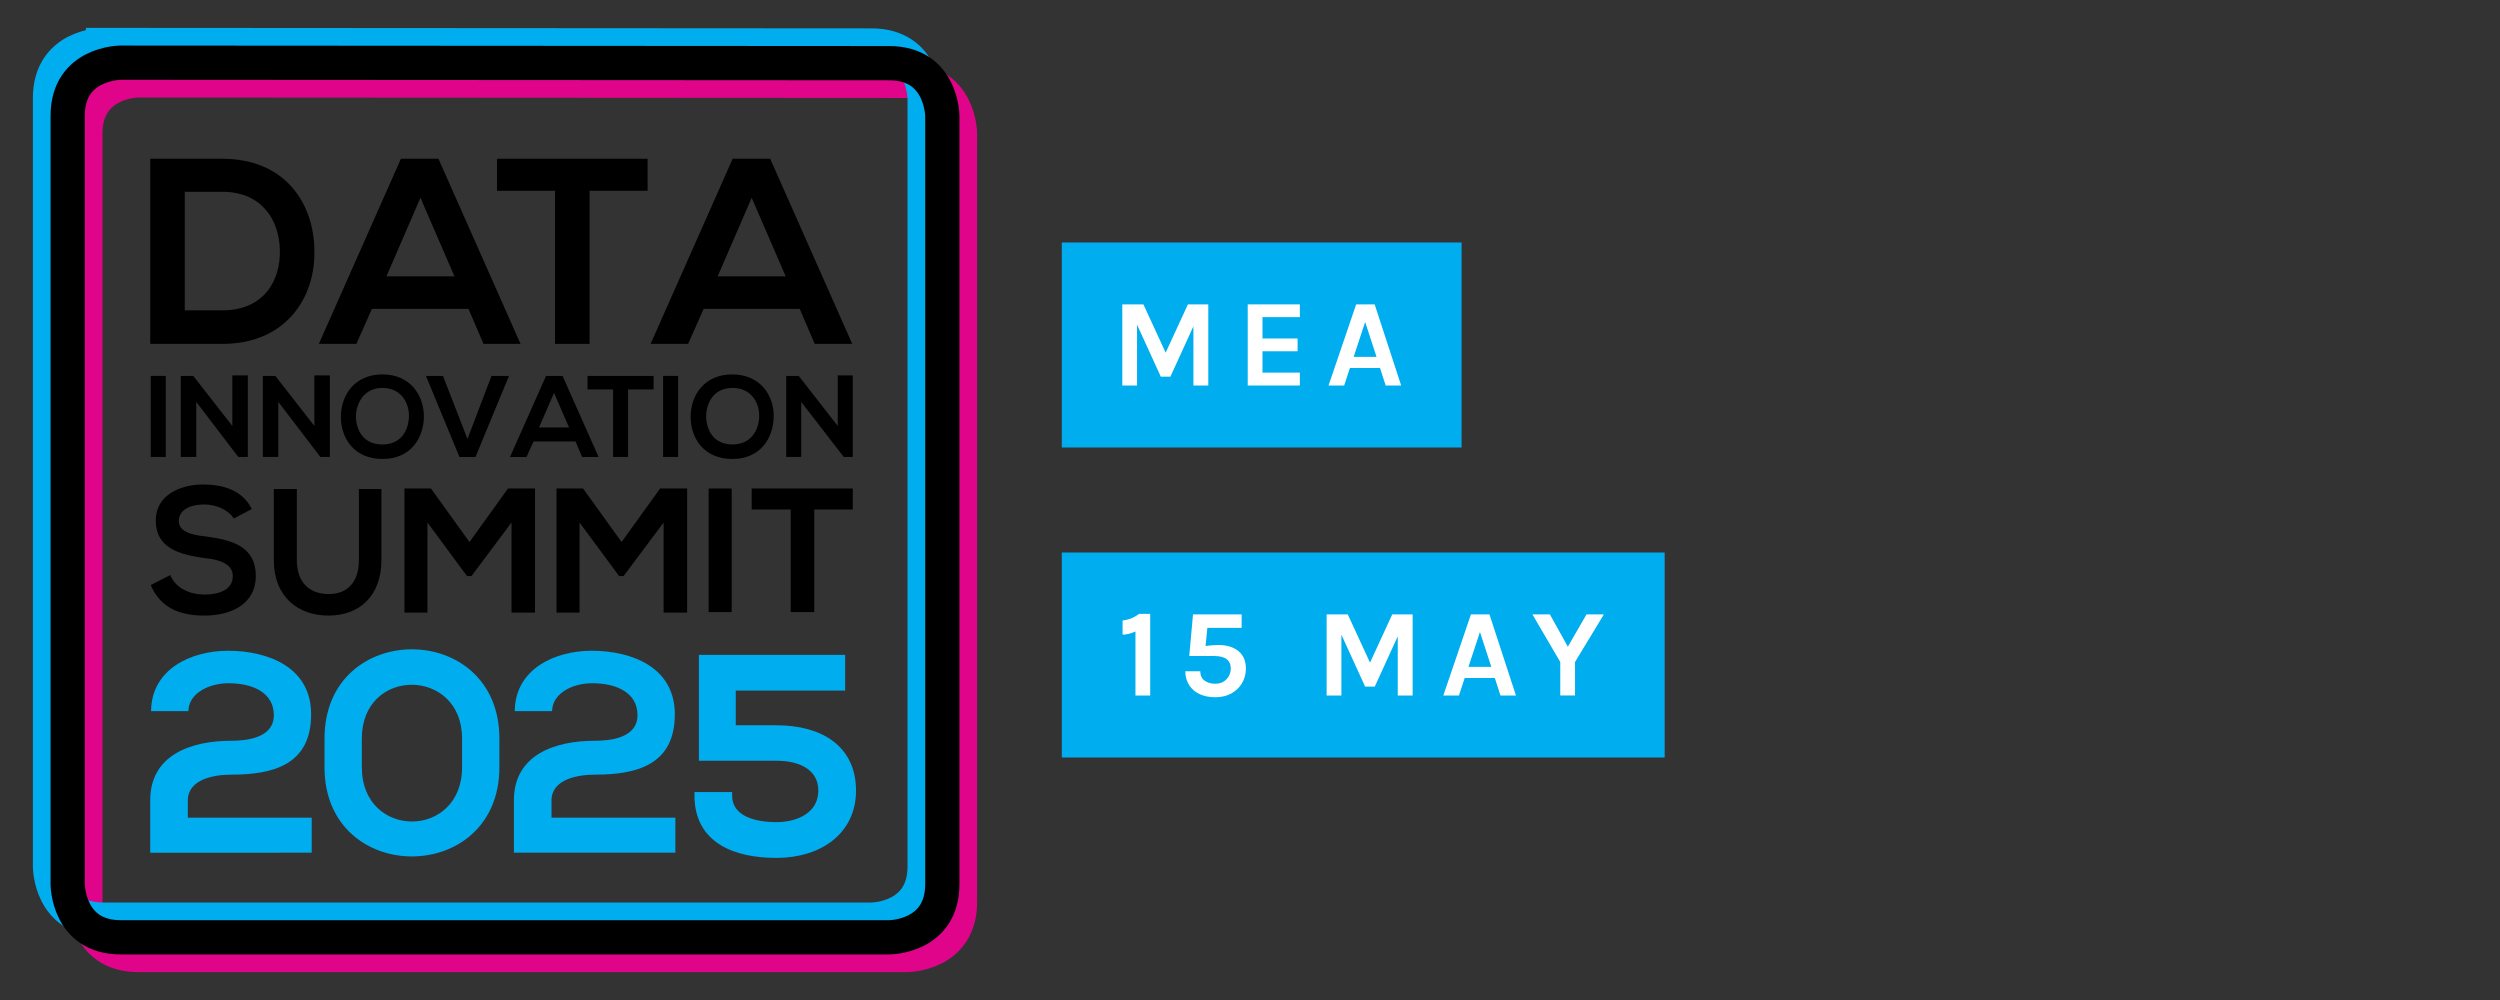 <?xml version="1.0" encoding="UTF-8"?>
<svg id="Layer_2" xmlns="http://www.w3.org/2000/svg" version="1.1" viewBox="0 0 500 200">
  <rect x="0" y="0" width="500" height="200" fill="#333333" stroke="none"/>
  <!-- Generator: Adobe Illustrator 29.1.0, SVG Export Plug-In . SVG Version: 2.1.0 Build 142)  -->
  <defs>
    <style>
      .st0, .st1 {
        fill: #00aeef;
      }

      .st2 {
        fill: #fff;
      }

      .st3 {
        stroke: #e0048b;
      }

      .st3, .st4, .st5 {
        fill: none;
        stroke-width: 6.848px;
      }

      .st1 {
        stroke-miterlimit: 10;
        stroke-width: 1.304px;
      }

      .st1, .st5 {
        stroke: #00aeef;
      }

      .st4 {
        stroke: #000;
      }
    </style>
  </defs>
  <g>
    <rect class="st0" x="212.36" y="48.501" width="79.956" height="41"/>
    <rect class="st0" x="212.36" y="110.5" width="120.573" height="41"/>
  </g>
  <g>
    <g id="Data_Innovation_Summit">
      <path d="M62.872,49.963c.3,9.306-5.504,18.814-18.412,18.814h-14.412V31.75h14.412c12.708,0,18.313,9.106,18.412,18.213M36.954,62.072h7.506c8.406,0,11.707-6.104,11.508-12.109-.101-5.804-3.503-11.608-11.508-11.608h-7.506v23.717Z"/>
      <path d="M93.695,61.773h-19.313l-3.103,7.005h-7.506l16.413-37.027h7.505l16.413,37.027h-7.405s-3.003-7.005-3.003-7.005ZM84.088,39.556l-6.804,15.711h13.609l-6.804-15.711Z"/>
      <polygon points="111.007 38.155 99.4 38.155 99.4 31.75 129.521 31.75 129.521 38.155 117.913 38.155 117.913 68.777 111.007 68.777 111.007 38.155"/>
      <path d="M159.943,61.773h-19.214l-3.103,7.005h-7.505l16.411-37.027h7.506l16.411,37.027h-7.505l-3.003-7.005ZM150.336,39.556l-6.804,15.711h13.609l-6.804-15.711Z"/>
      <rect x="30.149" y="75.181" width="3.002" height="16.212"/>
      <polygon points="46.461 75.082 49.563 75.082 49.563 91.393 47.662 91.393 39.255 80.386 39.255 91.393 36.154 91.393 36.154 75.181 38.656 75.181 46.461 85.189 46.461 75.082"/>
      <polygon points="62.873 75.082 65.975 75.082 65.975 91.393 64.074 91.393 55.667 80.386 55.667 91.393 52.566 91.393 52.566 75.181 55.066 75.181 62.873 85.189 62.873 75.082"/>
      <path d="M84.789,83.388c-.101,4.203-2.602,8.406-8.306,8.406-5.605,0-8.306-4.103-8.306-8.406,0-4.304,2.701-8.507,8.306-8.507,5.603,0,8.306,4.203,8.306,8.507M71.178,83.388c.1,2.701,1.502,5.504,5.304,5.504s5.203-2.902,5.303-5.504c.101-2.701-1.5-5.804-5.303-5.804-3.703,0-5.304,3.103-5.304,5.804"/>
      <polygon points="95.096 91.394 91.894 91.394 85.189 75.182 88.592 75.182 93.495 87.791 98.298 75.182 101.801 75.182 95.096 91.394"/>
      <path d="M115.11,88.291h-8.406l-1.4,3.103h-3.303l7.206-16.212h3.302l7.206,16.212h-3.302l-1.302-3.103ZM110.807,78.584l-3.002,6.906h6.003l-3.002-6.906Z"/>
      <polygon points="122.616 77.884 117.512 77.884 117.512 75.183 130.721 75.183 130.721 77.884 125.617 77.884 125.617 91.393 122.616 91.393 122.616 77.884"/>
      <rect x="132.623" y="75.181" width="3.002" height="16.212"/>
      <path d="M154.739,83.388c-.1,4.203-2.602,8.406-8.306,8.406-5.603,0-8.306-4.103-8.306-8.406,0-4.304,2.703-8.507,8.306-8.507,5.605,0,8.407,4.203,8.306,8.507M141.229,83.388c.1,2.701,1.502,5.504,5.304,5.504,3.702,0,5.203-2.902,5.303-5.504.101-2.701-1.5-5.804-5.303-5.804-3.904,0-5.304,3.103-5.304,5.804"/>
      <polygon points="167.548 75.082 170.55 75.082 170.55 91.393 168.75 91.393 160.243 80.386 160.243 91.393 157.241 91.393 157.241 75.181 159.743 75.181 167.548 85.189 167.548 75.082"/>
      <path d="M46.761,103.703c-.801-1.4-3.103-2.802-5.905-2.802-3.503,0-5.104,1.502-5.104,3.303,0,2.101,2.502,2.801,5.505,3.101,5.203.7,9.907,2.003,9.907,7.906,0,5.504-4.803,7.906-10.308,7.906-5.003,0-8.805-1.601-10.707-6.104l3.902-2.003c1.102,2.703,4.004,3.904,6.906,3.904s5.603-1.001,5.603-3.703c0-2.301-2.401-3.302-5.704-3.602-5.003-.7-9.706-2.001-9.706-7.506,0-5.104,4.903-7.204,9.507-7.204,3.902,0,7.805,1.1,9.706,4.903,0,0-3.602,1.901-3.602,1.901Z"/>
      <path d="M76.282,97.798v14.211c0,7.305-4.503,11.107-10.607,11.107-5.905,0-10.909-3.602-10.909-11.107v-14.211h4.604v14.211c0,4.503,2.502,6.804,6.405,6.804,3.902,0,6.005-2.602,6.005-6.804v-14.211h4.503Z"/>
      <polygon points="102.301 104.503 94.296 115.211 93.395 115.211 85.489 104.503 85.489 122.517 80.886 122.517 80.886 97.699 86.189 97.699 93.896 108.406 101.601 97.699 107.005 97.699 107.005 122.517 102.301 122.517 102.301 104.503"/>
      <polygon points="132.723 104.503 124.718 115.211 123.817 115.211 115.911 104.503 115.911 122.517 111.308 122.517 111.308 97.699 116.611 97.699 124.318 108.406 132.023 97.699 137.427 97.699 137.427 122.517 132.723 122.517 132.723 104.503"/>
      <rect x="141.73" y="97.698" width="4.603" height="24.719"/>
      <polygon points="158.142 101.901 150.337 101.901 150.337 97.699 170.551 97.699 170.551 101.901 162.845 101.901 162.845 122.416 158.142 122.416 158.142 101.901"/>
    </g>
    <g id="Frame">
      <path class="st3" d="M27.681,16.073s-10.607,0-10.607,10.607v153.713s0,10.607,10.607,10.607h153.711s10.609,0,10.609-10.607V26.781s0-10.609-10.609-10.609l-153.711-.1Z"/>
      <path class="st5" d="M20.608,9s-10.607,0-10.607,10.607v153.713s0,10.607,10.607,10.607h153.711s10.609,0,10.609-10.607V19.708s0-10.609-10.609-10.609l-153.711-.1Z"/>
      <path class="st4" d="M24.144,12.536s-10.607,0-10.607,10.607v153.713s0,10.607,10.607,10.607h153.711s10.609,0,10.609-10.607V23.245s0-10.609-10.609-10.609l-153.711-.1Z"/>
    </g>
    <g id="_2025">
      <path class="st0" d="M30.215,142.23c.056-8.43,8.031-12.077,15.378-12.077,7.975,0,16.632,3.249,16.632,12.704,0,10.139-7.632,12.075-16.004,12.075-3.305,0-8.66.855-8.66,5.183v3.419h24.779v7.007H30.044v-10.481c0-9.172,8.318-11.905,16.178-11.905,3.018,0,8.543-.513,8.543-5.127,0-4.327-3.93-6.378-9.057-6.378-3.93,0-7.975,1.992-8.031,5.581,0,0-7.462,0-7.462,0Z"/>
      <path class="st0" d="M64.903,147.698c0-23.809,34.973-23.753,34.973,0v5.753c0,23.753-34.973,23.809-34.973,0v-5.753ZM72.365,153.451c0,14.467,20.05,14.467,20.05,0v-5.753c0-14.242-20.05-14.412-20.05,0v5.753Z"/>
      <path class="st0" d="M102.951,142.229c.056-8.43,8.031-12.077,15.378-12.077,7.975,0,16.634,3.249,16.634,12.704,0,10.139-7.634,12.075-16.005,12.075-3.305,0-8.659.855-8.659,5.183v3.419h24.777v7.007h-32.297v-10.481c0-9.172,8.318-11.905,16.178-11.905,3.018,0,8.543-.513,8.543-5.127,0-4.327-3.93-6.378-9.057-6.378-3.93,0-7.975,1.992-8.031,5.581,0,0-7.462,0-7.462,0Z"/>
      <path class="st1" d="M146.499,137.469v8.24h8.797c8.852,0,15.255,4.008,15.255,12.415,0,8.24-6.792,12.805-15.255,12.805-8.129,0-15.756-2.784-15.756-11.858h6.235c0,4.899,5.456,6.013,9.465,6.013,4.732,0,9.075-2.227,9.075-6.96,0-4.454-3.842-6.625-9.019-6.625h-14.865v-19.876h27.948v5.845h-21.88Z"/>
    </g>
  </g>
  <g>
    <path class="st2" d="M224.458,60.877h4.225l4.575,9.925h-.25l4.575-9.925h4.075v16.225h-2.975v-12.825h.45l-5.05,11.05h-1.925l-5.025-11h.275v12.775h-2.95v-16.225Z"/>
    <path class="st2" d="M249.545,77.101v-16.225h10.425v2.55h-7.475v4.274h7.025v2.551h-7.025v4.274h7.475v2.575h-10.425Z"/>
    <path class="st2" d="M265.707,77.101l5.525-16.225h3.7l5.3,16.225h-3.101l-1.125-3.5h-6.024l-1.15,3.5h-3.125ZM270.732,71.377h4.575l-2.275-6.976-2.3,6.976Z"/>
  </g>
  <g>
    <path class="st2" d="M227.816,122.775h2.225v16.325h-2.95v-12.8c-.442.2-.875.354-1.3.462-.425.108-.85.163-1.275.163v-2.825c.567-.059,1.117-.189,1.65-.394.533-.204,1.083-.515,1.65-.932Z"/>
    <path class="st2" d="M243.053,139.449c-1.167,0-2.196-.202-3.087-.605-.892-.404-1.594-.994-2.106-1.77-.513-.774-.781-1.716-.807-2.824h3c0,.833.288,1.458.863,1.875.575.416,1.288.625,2.137.625.908,0,1.652-.294,2.231-.882.58-.587.869-1.311.869-2.169,0-1.666-1.117-2.5-3.35-2.5h-4.95l.75-8.324h9.726v2.699h-7.351l.575-.85-.475,4.825-.25-.275c.4-.092.875-.16,1.425-.206s1.025-.068,1.425-.068c1.675,0,3.01.406,4.006,1.219s1.494,1.973,1.494,3.48c0,1.075-.254,2.049-.764,2.919-.508.871-1.221,1.561-2.137,2.069-.916.508-1.992.762-3.225.762Z"/>
    <path class="st2" d="M265.328,122.875h4.225l4.575,9.925h-.25l4.575-9.925h4.075v16.225h-2.976v-12.825h.45l-5.05,11.05h-1.925l-5.025-11h.275v12.775h-2.95v-16.225Z"/>
    <path class="st2" d="M288.665,139.1l5.525-16.225h3.7l5.3,16.225h-3.101l-1.125-3.5h-6.024l-1.15,3.5h-3.125ZM293.691,133.375h4.575l-2.275-6.976-2.3,6.976Z"/>
    <path class="st2" d="M306.478,122.875h3.5l3.875,6.975h-.575l4.025-6.975h3.475l-5.774,9.524v6.7h-2.95v-6.7l-5.575-9.524Z"/>
  </g>
</svg>